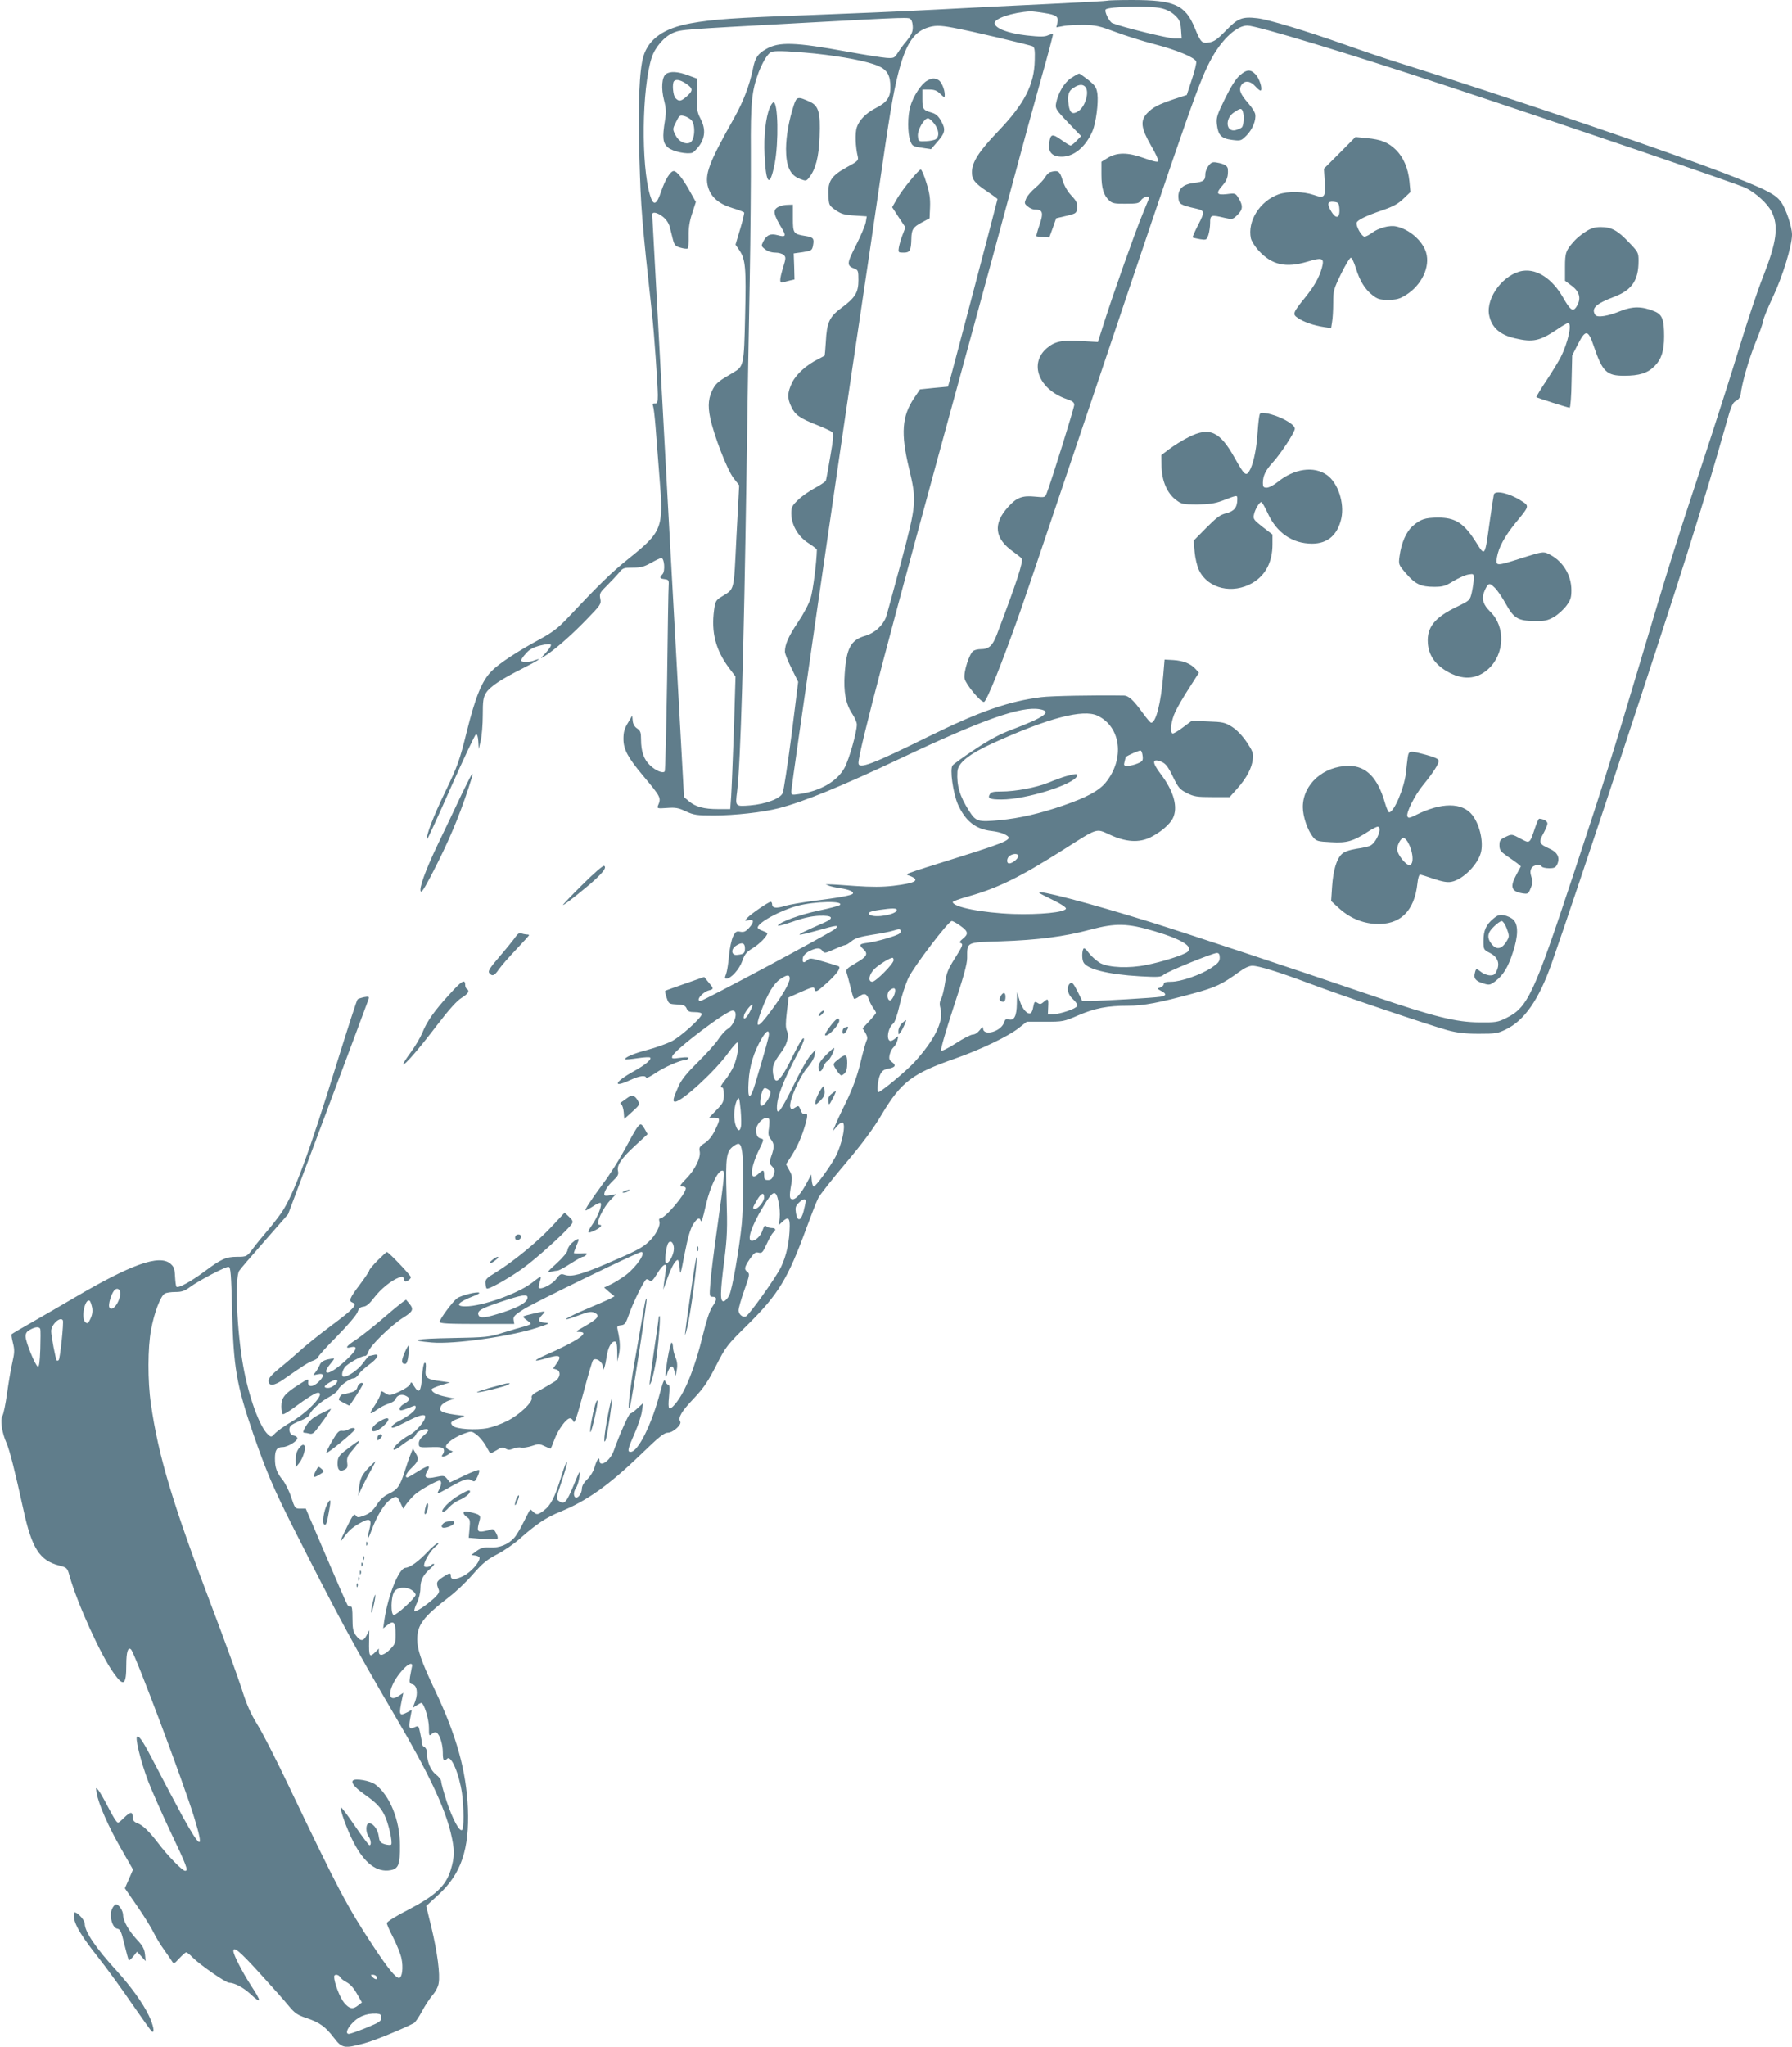 <?xml version="1.0" standalone="no"?>
<!DOCTYPE svg PUBLIC "-//W3C//DTD SVG 20010904//EN"
 "http://www.w3.org/TR/2001/REC-SVG-20010904/DTD/svg10.dtd">
<svg version="1.0" xmlns="http://www.w3.org/2000/svg"
 width="1121pt" height="1280pt" viewBox="0 0 1121 1280"
 preserveAspectRatio="xMidYMid meet">
<g transform="translate(0,1280) scale(0.1,-0.1)"
fill="#607d8b" stroke="none">
<path d="M6929 12796 c-2 -2 -161 -11 -354 -20 -192 -9 -516 -25 -720 -36
-203 -11 -564 -26 -801 -35 -458 -16 -597 -26 -734 -51 -166 -30 -262 -97
-295 -206 -26 -87 -34 -290 -25 -638 9 -314 14 -380 79 -975 13 -116 35 -434
36 -505 0 -47 -3 -55 -18 -53 -13 1 -17 -4 -12 -15 4 -10 11 -69 16 -132 5
-63 16 -203 24 -310 27 -325 20 -343 -194 -515 -106 -85 -184 -161 -386 -376
-55 -58 -91 -85 -170 -128 -139 -75 -254 -151 -299 -197 -61 -61 -101 -159
-156 -379 -45 -182 -57 -215 -134 -375 -77 -159 -125 -285 -113 -296 2 -2 69
143 148 323 80 179 150 328 156 330 8 3 13 -13 15 -44 l3 -48 12 53 c7 29 13
101 13 159 0 89 3 111 20 139 25 40 93 85 228 153 97 49 132 72 76 51 -33 -13
-84 -13 -84 0 0 5 13 25 30 43 22 26 45 38 90 50 38 9 62 11 66 5 4 -5 -11
-28 -32 -51 -36 -38 -37 -39 -9 -22 59 36 163 126 259 225 94 97 98 102 91
136 -6 32 -2 39 42 82 26 26 60 62 75 80 24 30 30 32 87 32 50 0 71 6 114 30
30 17 58 30 64 30 19 0 25 -81 8 -100 -21 -23 -19 -28 13 -32 24 -3 27 -7 25
-38 -2 -19 -6 -288 -10 -597 -5 -309 -11 -565 -15 -568 -13 -13 -56 5 -91 38
-39 36 -57 87 -57 163 0 44 -4 54 -24 68 -16 10 -26 27 -28 48 l-3 33 -27 -46
c-22 -35 -28 -59 -28 -100 0 -66 28 -118 125 -233 112 -134 112 -135 90 -187
-5 -15 1 -16 57 -12 53 4 72 1 118 -21 50 -23 67 -26 176 -26 128 0 307 20
404 45 159 41 398 139 770 315 507 240 751 326 866 304 77 -14 28 -50 -176
-127 -75 -28 -141 -63 -232 -124 -70 -46 -132 -91 -139 -100 -19 -22 3 -173
33 -243 47 -105 111 -156 211 -167 29 -3 65 -12 80 -20 61 -30 37 -42 -283
-143 -370 -116 -341 -105 -308 -118 67 -27 38 -45 -104 -62 -68 -8 -135 -8
-239 -1 -79 6 -153 11 -164 10 l-20 0 20 -8 c11 -5 43 -12 70 -16 56 -8 88
-22 80 -34 -6 -11 -91 -26 -251 -46 -67 -9 -145 -22 -174 -31 -56 -17 -80 -13
-80 11 0 8 -4 15 -9 15 -13 0 -124 -76 -146 -100 -19 -21 -19 -21 8 -15 35 9
36 -12 1 -50 -20 -21 -31 -26 -53 -22 -24 5 -30 1 -46 -31 -9 -20 -21 -75 -25
-122 -4 -47 -12 -97 -18 -112 -9 -23 -9 -28 3 -28 28 0 80 58 98 109 15 43 26
57 67 82 42 26 90 75 90 92 0 3 -14 10 -30 16 -17 5 -30 15 -30 20 0 31 143
108 249 136 112 29 292 32 265 5 -5 -5 -65 -21 -133 -35 -118 -25 -240 -70
-255 -93 -3 -6 38 5 93 24 68 24 120 35 167 37 82 3 95 -14 32 -42 -121 -53
-160 -72 -156 -76 2 -3 51 9 109 25 126 36 141 37 114 11 -23 -22 -825 -451
-843 -451 -33 0 11 55 53 66 31 8 31 11 -3 51 l-27 33 -120 -42 c-66 -23 -122
-43 -124 -45 -2 -1 2 -21 9 -42 13 -39 14 -40 64 -43 42 -2 53 -7 61 -25 8
-19 18 -23 52 -23 27 0 43 -5 43 -12 0 -23 -135 -144 -190 -171 -31 -15 -98
-39 -150 -53 -86 -22 -148 -49 -138 -59 2 -2 36 1 76 7 40 6 76 8 79 4 11 -11
-29 -45 -101 -85 -121 -66 -140 -110 -24 -56 55 26 94 32 100 16 2 -6 29 8 60
29 55 37 153 80 183 80 8 0 17 5 21 11 4 7 -11 9 -50 4 -51 -7 -56 -6 -50 10
16 41 339 285 377 285 38 0 14 -89 -31 -115 -15 -9 -41 -38 -58 -64 -16 -25
-73 -89 -126 -141 -70 -69 -104 -111 -122 -150 -36 -81 -40 -100 -23 -100 43
0 251 192 333 306 25 35 50 64 56 64 15 0 1 -96 -23 -149 -11 -25 -35 -64 -55
-88 -23 -29 -30 -43 -21 -43 11 0 15 -12 15 -48 0 -42 -5 -52 -46 -94 l-46
-48 32 0 c39 0 39 -9 4 -80 -17 -36 -40 -63 -64 -79 -31 -20 -36 -28 -31 -51
8 -40 -30 -117 -85 -172 -40 -42 -44 -48 -24 -48 12 0 22 -5 22 -12 0 -35
-130 -188 -160 -188 -7 0 -9 -8 -5 -19 8 -26 -24 -88 -67 -127 -38 -37 -83
-60 -263 -137 -154 -66 -219 -84 -261 -70 -26 9 -31 6 -55 -26 -23 -32 -95
-69 -108 -55 -2 2 0 20 6 39 12 39 11 39 -49 -7 -87 -68 -312 -148 -416 -148
-69 0 -49 26 52 65 22 8 37 17 34 20 -9 10 -113 -16 -138 -34 -29 -21 -109
-130 -110 -148 0 -10 53 -13 234 -13 l233 0 -4 24 c-4 21 4 31 63 68 65 42
715 358 735 358 33 0 -27 -91 -96 -144 -26 -19 -67 -45 -91 -57 l-45 -21 32
-28 33 -27 -29 -16 c-17 -8 -73 -33 -126 -55 -160 -67 -206 -100 -63 -46 54
20 73 23 91 15 40 -18 26 -37 -67 -90 -48 -27 -52 -31 -27 -31 72 0 -9 -56
-213 -146 -79 -35 -76 -44 6 -19 87 26 102 18 64 -35 l-20 -29 20 -6 c30 -9
26 -50 -7 -73 -16 -10 -56 -34 -90 -53 -49 -26 -62 -38 -57 -51 8 -26 -78
-108 -154 -145 -34 -18 -88 -37 -120 -44 -75 -15 -198 -7 -220 14 -20 20 -11
30 43 48 35 12 37 14 15 16 -127 15 -150 26 -131 60 6 12 28 27 48 34 l38 12
-57 12 c-54 11 -88 28 -88 46 0 5 26 16 58 26 l57 17 -57 8 c-89 11 -101 21
-95 74 3 31 1 44 -7 41 -6 -2 -13 -38 -16 -87 -6 -94 -19 -109 -49 -60 -16 28
-20 30 -25 14 -4 -11 -34 -31 -68 -47 -56 -25 -63 -26 -84 -12 -30 19 -34 19
-34 -3 0 -9 -16 -41 -35 -70 -39 -58 -36 -64 15 -27 19 14 52 31 72 37 21 6
40 19 43 29 8 24 39 33 65 19 28 -15 25 -28 -10 -48 -29 -16 -41 -42 -20 -42
6 0 27 7 47 15 43 18 43 18 43 1 0 -18 -48 -55 -108 -85 -23 -12 -42 -28 -42
-36 0 -10 25 -1 85 30 83 44 125 55 125 35 0 -27 -58 -94 -99 -115 -49 -25
-109 -81 -98 -91 3 -4 23 7 45 24 21 17 50 36 64 43 15 6 28 20 31 30 5 20 69
42 76 26 2 -5 -11 -21 -28 -34 -19 -15 -31 -33 -31 -49 0 -27 1 -27 87 -24 50
1 64 -2 69 -14 3 -9 1 -23 -6 -31 -18 -21 8 -20 39 2 l24 16 -21 8 c-12 5 -22
15 -22 23 0 20 54 59 112 80 47 17 47 17 79 -6 17 -13 43 -43 57 -68 14 -25
27 -47 28 -49 2 -2 20 7 40 19 31 20 40 21 56 11 16 -10 26 -10 49 -1 16 7 38
10 49 7 12 -3 42 2 67 10 41 14 48 14 79 -1 19 -9 36 -16 38 -16 2 0 13 26 25
59 24 63 74 131 97 131 8 0 18 -9 22 -21 6 -15 22 33 61 178 29 109 56 202 61
207 18 18 60 -11 61 -41 0 -26 1 -26 9 -7 5 12 11 43 15 70 8 56 29 94 50 94
12 0 15 -15 16 -62 l1 -63 10 45 c9 44 7 81 -7 147 -7 29 -5 32 20 35 22 2 30
12 46 58 30 87 101 230 114 230 6 0 16 -5 21 -10 8 -8 21 6 45 45 36 60 64 74
55 27 -2 -15 -7 -49 -11 -77 l-6 -50 25 68 c26 73 51 117 66 117 5 0 10 -24
12 -53 3 -47 6 -38 31 93 20 102 36 156 53 183 25 38 39 46 47 25 6 -16 9 -7
35 105 25 104 70 200 96 205 23 5 22 -2 -29 -368 -19 -135 -38 -284 -41 -332
-7 -85 -6 -88 15 -88 28 0 27 -19 -4 -64 -16 -23 -37 -88 -59 -179 -49 -202
-109 -351 -171 -426 -41 -48 -48 -40 -40 44 5 54 4 75 -4 75 -6 0 -15 10 -19
21 -7 17 -13 2 -32 -67 -52 -200 -138 -374 -185 -374 -22 0 -19 16 25 116 22
50 43 113 46 140 l7 49 -35 -32 c-19 -18 -39 -33 -45 -33 -9 0 -67 -130 -104
-234 -22 -62 -89 -107 -89 -60 0 28 -17 5 -30 -40 -7 -26 -26 -58 -46 -77 -22
-22 -34 -42 -34 -60 0 -29 -26 -63 -41 -54 -13 9 -11 38 5 61 8 11 17 42 21
69 6 46 2 41 -37 -55 -44 -107 -58 -122 -92 -97 -18 13 -18 17 11 103 34 98
49 158 34 134 -5 -8 -21 -53 -35 -100 -36 -115 -62 -165 -102 -195 -38 -29
-47 -31 -69 -9 -9 9 -17 15 -19 13 -2 -2 -20 -38 -41 -79 -20 -41 -47 -86 -59
-98 -37 -41 -92 -63 -149 -60 -42 2 -58 -2 -86 -22 l-33 -25 26 -3 c14 -2 26
-9 26 -15 0 -29 -54 -89 -101 -113 -53 -26 -79 -26 -79 1 0 21 -9 19 -54 -11
-37 -26 -39 -32 -21 -77 5 -13 -2 -26 -27 -50 -49 -45 -117 -91 -125 -83 -4 3
3 27 15 51 13 27 22 65 22 93 0 51 17 83 65 125 17 15 25 27 18 27 -6 0 -15
-5 -18 -10 -3 -5 -15 -10 -26 -10 -16 0 -19 4 -14 23 11 36 44 85 72 107 14
11 20 20 13 20 -7 0 -36 -24 -64 -54 -59 -62 -110 -99 -140 -101 -41 -3 -109
-173 -132 -329 l-7 -50 28 22 c38 30 49 17 50 -58 0 -54 -3 -62 -34 -94 -39
-40 -71 -47 -71 -16 l0 20 -20 -20 c-39 -39 -43 -32 -41 70 l1 65 -17 -33
c-20 -38 -38 -38 -67 1 -17 23 -21 43 -21 106 0 55 -3 77 -11 74 -7 -2 -16 2
-20 9 -5 7 -66 146 -135 308 l-126 295 -34 0 c-33 0 -34 1 -57 70 -12 38 -36
86 -52 107 -39 48 -50 78 -50 137 0 53 12 71 48 71 31 0 92 37 92 55 0 8 -10
15 -23 17 -24 3 -36 40 -19 61 6 7 33 21 61 32 28 11 54 27 57 37 8 28 74 86
126 113 25 14 49 33 53 44 7 22 74 71 97 71 9 0 23 11 32 25 9 14 39 42 66 61
53 38 68 71 28 60 -13 -3 -26 -6 -29 -6 -3 0 -20 -20 -38 -45 -29 -40 -92 -85
-121 -85 -15 0 -12 32 6 58 16 23 103 72 128 72 7 0 17 12 21 27 8 35 143 166
218 213 61 38 67 52 37 88 l-20 24 -29 -21 c-16 -12 -74 -60 -128 -107 -54
-46 -124 -101 -155 -122 -61 -39 -74 -58 -34 -48 49 12 39 -17 -29 -80 -69
-65 -125 -96 -125 -69 0 7 11 27 25 43 14 17 25 32 25 35 0 3 -18 0 -41 -5
-30 -8 -43 -18 -50 -37 -6 -14 -18 -34 -27 -45 -16 -18 -16 -18 15 -11 43 9
44 -11 4 -49 -34 -33 -68 -32 -63 2 3 21 -1 20 -60 -18 -88 -56 -108 -81 -108
-135 0 -24 4 -46 9 -49 5 -3 37 16 72 42 76 57 132 92 148 92 50 0 -56 -117
-166 -182 -43 -25 -89 -58 -102 -72 -23 -25 -25 -25 -44 -8 -53 48 -121 235
-156 431 -39 219 -53 544 -25 593 5 9 76 92 158 185 l148 169 248 661 c136
363 251 670 255 682 6 19 3 20 -27 15 -18 -4 -37 -10 -41 -14 -5 -4 -62 -181
-128 -393 -176 -570 -272 -830 -349 -942 -18 -26 -58 -78 -89 -114 -31 -36
-70 -84 -86 -106 -40 -54 -42 -55 -103 -55 -68 0 -99 -14 -202 -91 -86 -64
-165 -107 -176 -96 -4 3 -7 32 -9 63 -2 49 -7 62 -29 81 -69 59 -245 -3 -603
-214 -82 -48 -201 -117 -266 -154 -66 -37 -121 -70 -124 -73 -3 -2 1 -28 8
-55 11 -44 10 -61 -4 -123 -9 -40 -24 -127 -33 -193 -9 -66 -22 -129 -29 -140
-15 -24 -3 -106 26 -170 20 -46 54 -182 104 -410 54 -249 102 -324 226 -356
49 -13 50 -14 65 -68 49 -172 195 -494 275 -604 62 -88 79 -77 79 51 0 82 11
115 30 96 24 -24 333 -846 395 -1051 63 -206 44 -204 -73 7 -46 85 -120 225
-164 310 -78 151 -102 190 -119 190 -17 0 19 -150 68 -280 20 -52 80 -189 134
-304 108 -227 119 -256 97 -256 -17 0 -110 95 -170 175 -57 74 -95 111 -131
124 -19 7 -27 18 -27 34 0 39 -12 39 -53 0 -38 -37 -39 -38 -53 -18 -9 11 -33
54 -54 95 -21 41 -46 84 -55 95 -16 19 -16 18 -10 -20 11 -66 73 -209 152
-346 l75 -131 -25 -58 -26 -59 78 -113 c43 -62 90 -138 104 -168 15 -30 44
-78 65 -106 20 -29 42 -60 48 -70 11 -18 14 -16 46 19 19 20 38 37 43 37 5 0
23 -14 39 -31 45 -46 208 -159 229 -159 33 0 90 -30 133 -70 72 -67 73 -52 2
56 -52 81 -108 189 -108 212 0 32 39 0 167 -141 76 -83 158 -175 181 -204 36
-43 53 -55 107 -73 84 -28 120 -54 173 -123 51 -67 65 -70 190 -36 62 16 244
91 312 127 8 5 31 38 50 74 19 36 49 81 66 101 18 20 35 52 38 74 10 55 -8
193 -45 348 l-33 135 77 71 c142 130 194 285 184 539 -10 233 -70 452 -204
735 -88 185 -113 259 -113 323 1 91 36 138 200 265 41 31 108 95 148 141 60
69 88 92 151 125 43 22 105 65 139 95 107 95 167 135 257 172 166 67 305 166
507 361 111 108 143 133 166 133 32 0 89 51 77 70 -15 24 8 63 84 143 64 68
90 107 141 207 61 120 68 128 201 259 188 187 248 285 363 599 31 84 64 169
75 190 10 20 87 118 171 217 108 128 174 217 228 309 120 200 190 253 457 346
155 54 333 139 397 190 l51 40 115 0 c111 0 117 1 207 40 106 45 182 60 310
60 99 0 198 19 410 77 140 38 179 57 284 133 35 26 65 40 85 40 40 0 167 -39
361 -112 193 -73 748 -260 860 -291 60 -16 109 -22 195 -22 106 0 120 2 172
28 115 56 205 187 283 408 148 420 675 2014 850 2569 126 403 159 514 244 813
30 108 40 130 61 140 15 7 26 23 28 37 8 71 50 219 93 326 27 66 49 129 49
139 0 11 27 76 60 147 60 125 120 321 120 390 0 50 -38 162 -69 206 -34 45
-84 72 -283 151 -358 142 -1386 492 -2103 717 -82 25 -238 78 -345 116 -241
85 -475 156 -545 164 -94 11 -122 0 -195 -76 -51 -53 -74 -70 -103 -75 -48 -9
-55 -3 -93 90 -60 145 -127 175 -392 175 -82 0 -151 -2 -153 -4z m332 -47 c34
-7 64 -22 87 -43 30 -28 36 -40 40 -89 l4 -57 -48 0 c-40 0 -323 70 -385 95
-20 8 -53 75 -42 86 18 18 269 24 344 8z m-731 -30 c79 -12 93 -23 85 -61 l-7
-29 44 8 c23 5 81 7 128 7 74 -1 99 -7 195 -43 61 -23 171 -58 245 -77 139
-36 254 -83 263 -109 3 -7 -9 -58 -27 -111 l-32 -98 -80 -26 c-100 -34 -132
-51 -168 -88 -44 -47 -39 -92 24 -202 29 -49 49 -94 46 -99 -4 -7 -38 1 -92
21 -100 36 -168 36 -227 -1 l-37 -23 0 -79 c0 -86 14 -132 50 -164 18 -17 36
-20 103 -19 71 0 82 2 95 22 15 23 58 31 49 10 -3 -7 -21 -51 -40 -98 -45
-108 -182 -495 -237 -667 l-42 -132 -107 6 c-119 7 -162 -2 -212 -44 -114 -97
-51 -259 124 -319 36 -12 47 -21 47 -36 0 -18 -143 -478 -172 -552 -11 -28
-12 -28 -74 -22 -79 8 -115 -6 -167 -64 -97 -106 -86 -198 32 -281 25 -18 49
-37 52 -42 12 -17 -30 -146 -156 -478 -27 -69 -49 -89 -101 -89 -14 0 -34 -4
-44 -10 -25 -14 -64 -132 -56 -174 7 -35 99 -146 121 -146 16 0 115 248 225
560 40 113 244 718 455 1345 629 1872 669 1985 748 2127 66 117 155 198 220
198 57 0 636 -175 1252 -379 723 -239 1819 -613 1865 -636 66 -33 136 -98 162
-148 46 -91 33 -190 -56 -415 -30 -75 -96 -272 -146 -437 -50 -165 -156 -496
-235 -735 -159 -480 -209 -640 -380 -1215 -178 -596 -221 -735 -426 -1355
-246 -743 -283 -821 -417 -887 -52 -26 -66 -28 -167 -27 -146 1 -281 34 -665
165 -507 173 -1176 395 -1395 463 -383 119 -717 206 -694 182 3 -4 43 -24 88
-46 50 -24 81 -45 79 -53 -8 -23 -163 -38 -328 -33 -194 7 -380 43 -380 75 0
4 44 20 98 35 185 52 321 119 594 292 219 139 202 134 290 94 101 -47 184 -52
256 -16 62 31 118 79 138 117 35 69 8 169 -75 278 -57 75 -55 101 6 76 25 -11
40 -30 70 -92 34 -70 43 -80 88 -103 44 -22 63 -25 158 -25 l109 0 49 55 c58
65 90 127 96 183 4 37 -1 50 -39 107 -29 42 -61 75 -92 95 -44 27 -59 30 -150
33 l-101 4 -55 -41 c-30 -23 -59 -40 -65 -38 -19 7 -9 82 18 137 14 30 53 97
87 149 l60 94 -21 23 c-31 34 -77 52 -139 56 l-55 3 -8 -95 c-15 -178 -46
-300 -76 -300 -5 0 -29 28 -54 63 -57 79 -87 107 -118 107 -179 3 -452 -2
-516 -10 -204 -26 -385 -89 -706 -247 -352 -174 -437 -206 -437 -165 0 69 198
820 645 2452 123 448 269 986 325 1195 56 209 135 499 176 644 41 145 73 266
71 268 -3 2 -16 -2 -31 -8 -20 -10 -50 -10 -133 -1 -115 13 -195 43 -201 75
-6 30 109 69 223 76 11 0 49 -4 85 -10z m-832 -41 c7 -7 12 -29 12 -49 0 -29
-9 -48 -37 -83 -21 -24 -47 -60 -58 -78 -20 -31 -24 -33 -70 -30 -28 2 -135
19 -240 38 -334 61 -431 64 -513 17 -52 -30 -68 -53 -82 -123 -21 -103 -60
-205 -116 -305 -160 -283 -188 -358 -164 -437 18 -61 68 -104 151 -129 38 -11
71 -24 74 -28 2 -4 -9 -51 -25 -104 l-29 -97 24 -35 c39 -58 43 -110 36 -411
-7 -309 -8 -315 -74 -354 -88 -51 -106 -65 -125 -99 -30 -54 -36 -106 -19
-186 24 -111 105 -321 145 -374 l36 -46 -17 -320 c-18 -358 -9 -323 -97 -379
-31 -19 -36 -28 -43 -81 -19 -140 10 -251 94 -363 l40 -53 -10 -332 c-7 -183
-14 -369 -17 -414 l-6 -83 -75 0 c-90 0 -141 14 -183 49 l-31 26 -100 1815
c-54 998 -99 1821 -99 1828 0 20 31 14 66 -13 22 -17 37 -40 44 -65 5 -22 15
-58 20 -80 9 -33 16 -41 47 -49 20 -6 40 -8 45 -5 4 3 7 38 6 77 -1 52 5 92
22 143 l23 71 -37 66 c-43 78 -82 127 -101 127 -21 0 -54 -53 -79 -127 -29
-87 -49 -93 -70 -23 -56 189 -51 662 10 858 21 66 80 134 136 157 53 21 48 20
778 60 722 39 693 38 708 23z m267 -52 c105 -19 478 -107 495 -116 12 -6 15
-25 13 -86 -3 -154 -64 -272 -228 -444 -122 -127 -165 -195 -165 -257 0 -47
18 -69 98 -122 34 -23 62 -44 62 -46 0 -6 -275 -1049 -295 -1121 l-15 -52 -87
-8 -88 -9 -37 -55 c-76 -113 -84 -221 -32 -437 49 -206 48 -222 -49 -588 -47
-176 -90 -332 -95 -346 -21 -53 -71 -98 -128 -115 -92 -26 -119 -77 -130 -239
-8 -111 7 -188 46 -247 16 -24 30 -55 30 -69 0 -47 -48 -218 -77 -271 -46 -85
-153 -146 -285 -164 -47 -7 -48 -6 -48 19 0 26 318 2223 430 2967 33 217 84
568 115 780 70 483 89 599 121 730 45 183 95 265 180 295 48 17 80 18 169 1z
m-867 -161 c176 -19 328 -48 395 -77 58 -25 77 -59 77 -136 0 -61 -23 -93 -90
-127 -61 -31 -105 -75 -120 -121 -12 -35 -9 -123 6 -184 5 -24 -1 -29 -67 -65
-98 -54 -121 -87 -117 -174 3 -64 4 -66 45 -95 35 -24 54 -30 118 -34 l77 -5
-6 -36 c-3 -20 -31 -85 -61 -145 -59 -116 -60 -127 -8 -147 21 -8 23 -15 23
-71 0 -77 -20 -110 -107 -174 -74 -55 -91 -90 -97 -212 -3 -46 -6 -85 -8 -87
-2 -1 -19 -10 -38 -20 -75 -37 -137 -93 -164 -146 -31 -64 -33 -99 -5 -155 24
-50 53 -70 164 -114 44 -17 85 -37 92 -43 8 -9 6 -45 -13 -151 -13 -77 -25
-145 -28 -152 -3 -7 -33 -27 -68 -46 -34 -18 -82 -51 -105 -74 -38 -36 -43
-46 -43 -85 0 -71 42 -144 106 -185 30 -19 54 -38 54 -42 -2 -82 -24 -254 -39
-303 -12 -38 -45 -100 -81 -153 -57 -85 -80 -136 -80 -182 0 -12 19 -59 42
-105 l41 -83 -42 -336 c-24 -184 -49 -346 -55 -360 -16 -35 -107 -69 -205 -77
-92 -7 -92 -7 -80 87 22 185 42 876 59 1995 5 374 14 914 20 1200 5 286 8 648
7 805 -2 307 5 381 49 499 14 36 36 80 50 98 24 31 28 33 90 33 35 0 131 -7
212 -15z m1768 -4141 c147 -70 171 -271 50 -419 -43 -51 -118 -92 -266 -143
-149 -51 -271 -79 -395 -91 -139 -13 -150 -9 -193 58 -58 91 -78 157 -73 244
2 55 72 111 226 181 344 156 561 213 651 170z m282 -253 c3 -28 -1 -33 -32
-46 -19 -8 -47 -15 -62 -15 -24 0 -25 3 -19 27 4 16 7 29 8 29 17 13 85 42 92
40 6 -1 11 -17 13 -35z m-778 -625 c0 -16 -37 -46 -57 -46 -19 0 -16 37 5 49
25 15 52 13 52 -3z m-760 -337 c0 -28 -134 -52 -169 -30 -19 12 0 22 63 31 77
11 106 11 106 -1z m398 -99 c49 -35 52 -51 15 -81 -18 -14 -23 -23 -15 -26 19
-7 16 -16 -37 -100 -41 -65 -51 -90 -59 -149 -6 -39 -16 -84 -24 -99 -11 -21
-12 -36 -4 -66 20 -76 -39 -195 -165 -333 -52 -56 -208 -186 -224 -186 -11 0
-4 73 9 105 12 27 22 35 50 41 46 8 54 21 27 41 -18 12 -21 21 -16 46 4 18 15
39 24 47 10 9 21 29 25 45 7 28 7 29 -12 12 -10 -9 -24 -17 -30 -17 -30 0 -19
81 15 108 10 7 26 53 40 114 12 56 38 134 56 173 37 75 250 355 271 355 7 0
32 -14 54 -30z m1215 -34 c173 -51 247 -99 204 -130 -26 -20 -159 -62 -256
-81 -108 -22 -231 -17 -287 11 -21 12 -53 39 -71 62 -23 31 -33 37 -37 26 -8
-20 -8 -58 0 -79 18 -45 151 -79 357 -91 110 -6 130 -5 145 9 21 20 309 137
334 137 13 0 18 -8 18 -29 0 -24 -9 -35 -54 -65 -66 -43 -189 -86 -250 -86
-33 0 -46 -4 -46 -14 0 -8 -10 -18 -22 -22 -21 -6 -21 -7 5 -21 36 -18 34 -31
-5 -37 -45 -7 -370 -26 -435 -26 l-53 0 -30 61 c-26 50 -34 59 -46 49 -25 -22
-17 -68 18 -99 19 -17 29 -34 26 -43 -7 -17 -102 -49 -151 -52 l-32 -1 2 48
c3 51 -1 56 -29 30 -16 -14 -23 -15 -38 -5 -17 10 -20 8 -26 -23 -3 -20 -10
-38 -16 -41 -20 -12 -53 25 -69 77 l-17 54 -1 -72 c-1 -78 -17 -109 -52 -98
-15 5 -22 0 -29 -22 -20 -55 -129 -85 -130 -35 -1 13 -5 11 -21 -10 -12 -16
-30 -28 -43 -28 -13 0 -61 -25 -107 -55 -46 -30 -88 -50 -92 -46 -5 5 30 125
77 269 63 189 86 273 86 310 0 102 -9 98 207 105 237 8 404 30 563 73 159 42
231 41 403 -10z m-1589 5 c3 -5 0 -13 -7 -19 -18 -15 -139 -50 -197 -58 -55
-7 -59 -12 -30 -39 33 -30 24 -48 -46 -88 -57 -33 -64 -41 -58 -60 4 -12 15
-52 24 -89 8 -37 19 -70 22 -74 4 -3 19 3 34 15 30 23 48 17 60 -22 4 -12 15
-34 25 -49 11 -14 19 -29 19 -32 0 -4 -19 -27 -42 -52 l-42 -45 18 -29 c12
-21 14 -35 7 -47 -5 -10 -23 -73 -39 -141 -21 -86 -48 -158 -87 -240 -32 -64
-64 -133 -71 -152 l-15 -35 24 28 c12 15 28 27 35 27 28 0 0 -139 -44 -219
-33 -61 -121 -181 -133 -181 -6 0 -11 17 -13 38 l-3 37 -24 -45 c-36 -69 -70
-110 -92 -110 -21 0 -23 15 -9 95 7 42 5 56 -13 87 l-20 37 25 38 c38 58 64
111 87 182 25 78 27 103 6 94 -11 -4 -19 4 -27 25 -11 29 -13 29 -35 15 -21
-14 -23 -14 -29 1 -13 34 58 196 111 255 19 21 38 54 41 72 l5 34 -31 -35
c-18 -19 -68 -108 -111 -198 -75 -151 -99 -183 -99 -129 0 67 39 167 129 337
23 41 41 82 40 90 0 25 -27 -17 -75 -115 -48 -100 -85 -152 -101 -142 -17 10
-25 72 -13 101 5 15 26 48 45 73 39 51 53 103 37 138 -8 17 -8 50 0 115 l11
92 56 25 c102 45 102 45 108 23 5 -17 14 -12 74 41 61 55 89 93 77 105 -2 2
-44 15 -92 29 -84 24 -90 25 -107 9 -23 -21 -33 -13 -26 19 4 13 21 30 42 40
45 21 65 21 80 0 12 -16 17 -15 73 10 33 15 64 27 70 27 6 0 23 11 39 24 21
18 53 28 128 40 55 8 114 20 130 25 40 12 43 12 49 2z m-974 -111 c0 -32 -7
-38 -50 -42 -34 -4 -40 34 -8 56 37 26 58 21 58 -14z m930 -75 c0 -22 -112
-135 -133 -135 -30 0 -21 48 15 82 29 27 93 67 111 68 4 0 7 -7 7 -15z m-650
-114 c0 -28 -45 -107 -117 -203 -88 -119 -105 -117 -58 8 38 101 76 164 115
190 42 29 60 30 60 5z m660 -76 c0 -24 -23 -66 -34 -62 -19 6 -19 50 0 64 23
17 34 16 34 -2z m-910 -134 c-22 -44 -46 -57 -35 -18 8 23 46 70 52 63 3 -2
-5 -22 -17 -45z m120 -139 c0 -17 -19 -85 -86 -310 -32 -107 -49 -101 -41 17
5 92 33 184 81 265 28 48 46 59 46 28z m10 -362 c0 -33 -44 -95 -60 -85 -10 6
-2 71 12 98 7 14 13 15 28 7 11 -6 20 -15 20 -20z m-185 -217 c-8 -35 -23 -27
-36 19 -12 47 -6 116 13 151 11 19 13 12 21 -63 4 -47 5 -95 2 -107z m177 45
c2 -6 1 -31 -2 -55 -6 -35 -3 -49 12 -68 22 -28 23 -49 3 -105 -14 -41 -14
-45 5 -65 17 -18 19 -26 9 -53 -8 -24 -17 -32 -35 -32 -20 0 -24 5 -24 30 0
36 -6 37 -37 8 -56 -52 -52 35 8 157 26 54 28 60 12 64 -24 4 -33 20 -33 54 0
46 70 101 82 65z m-170 -199 c10 -66 9 -341 -2 -454 -15 -152 -59 -406 -78
-445 -9 -19 -25 -36 -34 -38 -24 -5 -24 49 3 259 18 143 20 194 14 396 -7 251
-2 283 46 317 33 23 43 16 51 -35z m138 -288 c0 -24 -37 -71 -56 -71 -19 0
-18 4 12 56 26 44 44 50 44 15z m90 -28 c7 -31 10 -76 7 -101 l-5 -43 22 20
c35 33 46 26 46 -26 -1 -96 -20 -187 -55 -258 -31 -64 -193 -291 -218 -307
-18 -11 -47 11 -47 37 0 13 16 70 36 126 33 93 35 103 20 114 -23 17 -20 30
15 82 26 37 35 44 54 39 21 -5 27 1 51 54 15 33 33 65 40 71 21 17 17 29 -9
29 -13 0 -28 5 -34 11 -8 8 -14 1 -23 -25 -11 -36 -43 -66 -67 -66 -33 0 -3
91 70 212 63 106 81 112 97 31z m170 5 c0 -7 -6 -35 -13 -63 -16 -62 -39 -67
-48 -11 -5 33 -3 43 17 63 25 25 44 30 44 11z m-826 -313 c-7 -37 -31 -75 -46
-75 -14 0 -2 108 14 128 18 22 40 -14 32 -53z m-2762 -370 c8 -354 27 -465
132 -772 79 -229 127 -343 251 -588 279 -553 379 -737 643 -1188 199 -338 304
-560 342 -721 25 -103 25 -148 -1 -232 -31 -99 -95 -159 -266 -248 -77 -39
-133 -75 -133 -83 0 -8 18 -49 40 -91 21 -42 45 -100 51 -128 13 -58 5 -124
-15 -124 -21 0 -71 62 -162 200 -164 249 -221 358 -530 1005 -76 160 -163 331
-195 381 -42 69 -67 125 -98 225 -24 74 -104 294 -178 489 -252 662 -342 961
-389 1290 -21 143 -20 353 1 464 19 105 60 213 86 226 10 6 40 10 66 10 39 0
58 6 90 30 59 43 225 130 243 127 13 -2 16 -43 22 -272z m-700 100 c-7 -59
-55 -114 -69 -79 -6 17 12 79 30 102 19 24 42 9 39 -23z m2548 -19 c0 -29 -49
-59 -150 -92 -117 -38 -148 -41 -157 -18 -10 26 16 41 142 83 128 43 165 49
165 27z m-2724 -62 c5 -25 1 -47 -10 -71 -14 -30 -19 -33 -32 -22 -29 24 -3
152 27 134 4 -3 11 -22 15 -41z m-183 -81 c7 -11 -17 -241 -26 -249 -4 -4 -9
-5 -12 -2 -7 7 -35 153 -35 183 0 41 57 94 73 68z m-141 -55 c2 -7 2 -64 0
-126 -3 -79 -7 -112 -15 -109 -16 5 -77 155 -77 189 0 20 8 32 28 42 33 19 59
20 64 4z m1858 -325 c0 -16 -35 -43 -57 -43 -31 0 -29 12 5 32 28 18 52 23 52
11z m468 -1309 c12 -8 22 -21 22 -28 0 -18 -117 -126 -136 -126 -21 0 -19 113
2 145 19 30 76 34 112 9z m-2 -482 c-2 -10 -7 -36 -11 -58 -5 -36 -4 -42 14
-47 29 -7 37 -53 19 -105 l-16 -43 24 16 c13 8 26 15 29 15 17 0 48 -100 48
-153 0 -54 1 -56 18 -41 10 9 23 13 29 9 21 -13 40 -73 40 -125 0 -50 6 -60
27 -39 25 25 75 -94 93 -216 12 -90 13 -222 0 -230 -17 -10 -58 67 -95 176
-19 59 -35 116 -35 127 0 11 -15 31 -34 45 -33 26 -56 82 -56 140 0 14 -7 27
-15 31 -8 3 -15 12 -15 20 0 8 -5 37 -11 65 -10 48 -11 50 -35 39 -34 -16 -39
-6 -28 55 l10 54 -25 -14 c-55 -28 -58 -22 -35 86 l7 34 -24 -16 c-88 -62 -73
59 21 161 38 42 66 49 56 14z m-448 -1937 c4 -9 23 -23 42 -33 21 -11 44 -37
63 -71 l31 -54 -23 -18 c-34 -28 -56 -23 -89 17 -26 31 -62 126 -62 162 0 17
27 15 38 -3z m227 4 c12 -19 -5 -23 -22 -6 -16 16 -16 17 -1 17 9 0 20 -5 23
-11z m30 -258 c0 -22 -12 -29 -94 -63 -52 -21 -101 -38 -108 -38 -21 0 -15 26
13 59 40 48 95 71 159 68 25 -2 30 -6 30 -26z"/>
<path d="M7755 12328 c-24 -20 -55 -70 -92 -145 -49 -99 -55 -119 -51 -158 8
-71 27 -91 94 -100 55 -7 58 -6 91 27 38 38 62 97 55 134 -2 13 -22 44 -43 68
-51 58 -62 87 -43 115 21 30 56 26 88 -10 15 -17 30 -28 33 -25 12 11 -9 75
-32 100 -32 34 -56 33 -100 -6z m19 -224 c11 -27 6 -91 -6 -101 -7 -6 -25 -13
-39 -17 -60 -14 -68 72 -10 111 40 27 47 28 55 7z"/>
<path d="M6702 12313 c-45 -29 -84 -96 -96 -161 -5 -31 0 -39 75 -118 l82 -85
-29 -30 c-15 -16 -32 -29 -37 -29 -5 0 -32 16 -59 36 -57 40 -67 37 -75 -24
-7 -54 20 -82 79 -82 77 0 151 63 193 162 21 52 37 174 30 230 -6 42 -13 52
-57 88 -28 22 -54 40 -57 40 -4 0 -26 -12 -49 -27z m86 -55 c29 -29 2 -124
-42 -153 -36 -24 -54 -13 -61 39 -9 61 -1 88 32 108 33 21 55 22 71 6z"/>
<path d="M8381 11844 l-99 -99 5 -77 c7 -102 0 -111 -69 -87 -65 22 -161 24
-219 4 -118 -42 -197 -168 -174 -276 4 -17 26 -52 48 -76 83 -90 169 -110 304
-70 97 29 109 24 92 -39 -17 -60 -47 -113 -104 -184 -78 -96 -81 -105 -47
-128 33 -24 101 -48 163 -57 l46 -7 6 39 c4 21 7 74 7 119 0 77 3 86 50 183
28 57 55 101 61 99 7 -2 20 -31 30 -63 25 -81 56 -132 102 -169 34 -27 46 -31
101 -31 52 0 71 5 111 30 98 61 153 176 126 266 -22 73 -105 146 -188 163 -40
9 -109 -9 -150 -40 -17 -13 -39 -24 -47 -24 -18 0 -56 68 -49 88 6 17 60 43
163 78 64 22 96 39 129 71 l44 42 -6 65 c-8 83 -38 153 -85 199 -48 47 -94 65
-182 73 l-71 7 -98 -99z m-3 -342 c7 -67 -19 -77 -51 -23 -27 46 -23 63 16 59
28 -3 32 -7 35 -36z"/>
<path d="M7560 11763 c-11 -14 -20 -37 -20 -52 0 -40 -10 -48 -72 -55 -70 -9
-101 -39 -96 -95 3 -37 13 -44 108 -65 57 -13 58 -19 16 -101 -21 -41 -37 -77
-35 -80 3 -2 23 -7 46 -11 39 -6 41 -5 52 26 6 18 11 53 11 76 0 50 5 52 89
32 50 -11 52 -11 81 17 35 34 37 58 9 104 -20 33 -21 34 -75 27 -65 -7 -70 5
-25 56 27 31 35 56 32 100 -1 20 -22 33 -68 41 -27 5 -36 2 -53 -20z"/>
<path d="M6569 11723 c-8 -2 -23 -17 -32 -33 -10 -16 -37 -45 -61 -65 -24 -20
-50 -50 -57 -67 -12 -28 -11 -32 10 -49 13 -11 31 -19 41 -19 55 0 60 -18 30
-105 -11 -32 -18 -60 -17 -62 2 -2 21 -4 43 -6 l38 -2 22 60 21 60 64 15 c62
15 64 17 67 51 2 29 -4 42 -35 75 -24 25 -45 61 -56 97 -18 58 -27 64 -78 50z"/>
<path d="M9919 11351 c-24 -15 -56 -41 -70 -57 -54 -60 -59 -74 -59 -164 l0
-86 40 -30 c55 -40 64 -87 27 -139 -19 -25 -36 -12 -79 64 -67 117 -162 180
-252 167 -118 -18 -231 -165 -211 -275 15 -78 66 -125 163 -147 111 -26 154
-17 261 55 33 23 65 41 70 41 27 0 0 -123 -46 -214 -14 -27 -54 -93 -90 -147
-37 -55 -64 -101 -62 -103 6 -5 197 -66 208 -66 5 0 11 74 12 164 l4 163 35
69 c49 96 65 94 101 -14 53 -156 79 -182 188 -182 96 0 147 16 191 60 43 43
60 95 60 186 0 108 -12 138 -63 158 -76 31 -134 31 -207 2 -83 -34 -149 -44
-161 -25 -26 41 3 69 122 114 108 42 149 102 149 223 0 52 -2 56 -61 117 -71
75 -109 95 -176 95 -37 0 -60 -7 -94 -29z"/>
<path d="M7876 10188 c-3 -18 -8 -70 -11 -116 -7 -94 -28 -185 -51 -220 -20
-31 -31 -22 -89 82 -94 169 -158 198 -288 133 -40 -20 -94 -54 -122 -75 l-50
-38 1 -71 c2 -90 35 -168 90 -209 35 -27 43 -29 133 -29 74 1 110 6 156 23 99
38 95 37 95 9 0 -50 -19 -74 -69 -87 -38 -9 -60 -26 -125 -91 l-79 -80 6 -70
c4 -41 15 -89 28 -116 56 -115 210 -151 335 -78 81 48 124 131 124 240 l0 62
-61 47 c-55 43 -61 50 -55 77 6 32 34 79 46 79 5 0 23 -32 41 -71 56 -122 154
-189 277 -189 98 0 160 55 183 159 20 95 -21 221 -90 270 -81 58 -205 41 -309
-44 -24 -19 -54 -35 -68 -35 -20 0 -24 5 -24 29 0 45 17 80 61 128 50 54 139
190 139 212 0 29 -100 83 -178 96 -40 6 -41 6 -46 -27z"/>
<path d="M9345 9708 c-2 -7 -13 -80 -25 -163 -32 -230 -29 -227 -86 -137 -76
121 -130 155 -239 155 -81 -1 -109 -10 -158 -53 -40 -35 -71 -105 -82 -188 -7
-52 -7 -53 41 -109 57 -66 92 -83 176 -83 54 0 70 5 120 36 32 19 74 38 93 41
34 6 35 5 34 -28 0 -19 -6 -56 -12 -84 -12 -50 -12 -50 -94 -90 -139 -67 -188
-129 -181 -227 5 -74 43 -131 117 -175 98 -58 187 -54 261 13 103 93 109 265
12 359 -42 41 -54 76 -40 117 6 18 17 40 24 48 12 12 18 10 44 -15 17 -16 48
-62 70 -102 50 -90 76 -106 180 -107 64 -1 82 3 122 26 25 15 60 47 77 70 26
35 31 51 31 97 0 98 -56 186 -145 228 -30 14 -39 13 -162 -26 -167 -53 -167
-53 -159 2 10 62 48 132 116 216 90 109 89 106 33 141 -72 46 -159 65 -168 38z"/>
<path d="M8806 8063 c-3 -21 -8 -64 -11 -96 -11 -97 -75 -247 -105 -247 -5 0
-17 26 -26 58 -45 157 -117 232 -226 232 -159 0 -288 -115 -288 -257 0 -59 29
-144 63 -187 21 -26 29 -29 113 -33 99 -6 138 5 235 68 25 16 51 29 57 29 32
0 -6 -98 -45 -118 -10 -6 -49 -15 -87 -20 -46 -8 -76 -18 -92 -33 -33 -31 -54
-101 -61 -204 l-6 -90 47 -43 c66 -61 145 -95 229 -100 154 -9 246 79 264 255
3 29 10 53 16 53 6 0 44 -12 85 -26 54 -18 85 -24 111 -19 75 14 172 114 187
192 13 70 -12 169 -56 226 -63 80 -193 80 -353 0 -40 -20 -48 -21 -53 -8 -9
22 46 132 98 195 63 77 98 132 98 151 0 12 -21 22 -78 38 -106 28 -109 28
-116 -16z m-2 -525 c37 -60 44 -148 12 -148 -23 0 -76 68 -76 98 0 29 24 72
40 72 5 0 16 -10 24 -22z"/>
<path d="M9601 7618 c-32 -95 -31 -94 -87 -64 -58 31 -56 31 -100 10 -29 -14
-34 -21 -34 -50 0 -30 7 -39 46 -67 26 -17 56 -39 68 -48 l20 -17 -27 -50
c-43 -79 -34 -107 37 -119 34 -5 37 -4 51 32 13 29 14 44 5 70 -8 25 -8 40 0
55 11 21 54 28 65 10 3 -5 24 -10 46 -10 32 0 41 5 50 24 19 41 3 75 -45 97
-68 30 -73 40 -42 95 14 26 26 54 26 64 0 15 -25 29 -52 30 -3 0 -16 -28 -27
-62z"/>
<path d="M9342 7055 c-46 -38 -62 -75 -62 -139 0 -54 1 -56 39 -75 49 -25 65
-64 45 -109 -10 -26 -19 -32 -42 -32 -16 0 -41 9 -55 20 -32 25 -34 25 -41 -6
-9 -33 6 -51 55 -65 35 -11 41 -10 74 15 49 38 79 87 109 180 34 103 35 174 2
205 -13 12 -39 24 -58 27 -27 5 -40 1 -66 -21z m82 -58 c20 -54 20 -54 -6 -94
-28 -40 -59 -43 -87 -7 -31 39 -27 71 15 110 19 19 41 34 48 34 7 0 21 -19 30
-43z"/>
<path d="M4166 12337 c-26 -19 -31 -90 -12 -164 13 -50 14 -75 6 -125 -18
-110 -14 -143 19 -171 30 -25 121 -44 153 -32 9 4 29 25 45 47 35 52 37 106 4
168 -20 39 -23 57 -22 147 l2 101 -56 21 c-64 24 -113 27 -139 8z m124 -59
c46 -31 47 -43 9 -78 -38 -34 -51 -37 -73 -14 -16 15 -23 94 -9 107 12 13 40
7 73 -15z m34 -228 c29 -29 23 -131 -9 -143 -30 -12 -70 9 -89 47 -19 38 -19
39 3 83 20 41 24 44 49 38 15 -3 35 -15 46 -25z"/>
<path d="M5799 12295 c-35 -19 -86 -96 -104 -159 -18 -60 -18 -168 -1 -216 12
-33 16 -36 71 -44 l59 -9 38 44 c51 58 55 79 26 131 -17 31 -32 45 -58 53 -56
16 -60 22 -60 86 l0 59 42 0 c32 0 49 -6 70 -27 26 -25 28 -25 28 -6 0 34 -21
83 -40 93 -25 13 -40 12 -71 -5z m45 -268 c29 -38 34 -78 11 -97 -8 -6 -36
-12 -62 -13 -48 -2 -48 -2 -51 31 -4 38 38 112 63 112 8 0 25 -15 39 -33z"/>
<path d="M5694 11671 c-32 -38 -70 -91 -85 -118 l-28 -49 41 -63 42 -63 -18
-47 c-10 -25 -20 -61 -23 -78 -5 -32 -4 -33 30 -33 39 0 46 13 48 85 1 59 10
74 64 103 l50 27 3 70 c2 53 -3 89 -23 152 -14 46 -30 83 -35 83 -6 0 -35 -31
-66 -69z"/>
<path d="M4966 12143 c-31 -96 -48 -190 -49 -274 0 -108 25 -165 87 -188 37
-14 40 -14 57 8 41 50 62 131 66 256 6 150 -6 192 -58 217 -78 36 -85 35 -103
-19z"/>
<path d="M4815 12126 c-25 -59 -38 -176 -32 -296 8 -186 33 -207 63 -54 26
136 21 384 -7 384 -6 0 -16 -15 -24 -34z"/>
<path d="M4873 11508 c-42 -20 -38 -44 23 -145 23 -40 16 -47 -31 -34 -46 12
-69 2 -90 -39 -14 -27 -14 -30 11 -49 16 -13 41 -21 65 -21 20 0 44 -7 52 -15
14 -13 13 -22 -4 -77 -24 -80 -24 -101 -1 -94 9 3 29 8 45 12 l27 6 -2 82 -3
81 57 8 c55 9 58 11 64 42 8 44 2 51 -47 59 -76 12 -79 16 -79 111 l0 85 -32
-1 c-18 0 -43 -5 -55 -11z"/>
<path d="M6670 7946 c-25 -7 -74 -25 -110 -40 -76 -31 -207 -56 -296 -56 -52
0 -65 -3 -73 -19 -14 -24 2 -31 74 -31 154 0 455 94 473 148 5 15 -9 14 -68
-2z"/>
<path d="M5642 6400 c-12 -12 -22 -33 -22 -48 0 -26 0 -26 15 -5 15 21 37 73
32 73 -2 0 -13 -9 -25 -20z"/>
<path d="M6259 6569 c-8 -17 -8 -23 2 -30 19 -11 29 -2 29 27 0 30 -15 31 -31
3z"/>
<path d="M5130 6465 c-20 -24 -6 -28 15 -5 10 11 13 20 8 20 -6 0 -16 -7 -23
-15z"/>
<path d="M5195 6384 c-39 -52 -44 -70 -16 -55 26 14 71 69 71 87 0 26 -19 15
-55 -32z"/>
<path d="M5283 6373 c-7 -2 -13 -14 -13 -24 0 -23 15 -17 30 12 11 19 6 22
-17 12z"/>
<path d="M5167 6202 c-33 -33 -47 -56 -47 -75 0 -36 18 -35 31 2 6 16 17 32
25 35 14 5 49 74 41 82 -2 2 -24 -18 -50 -44z"/>
<path d="M5243 6174 c-29 -22 -32 -28 -22 -47 7 -12 18 -30 27 -40 14 -16 16
-16 34 -1 13 12 18 31 18 66 0 56 -10 60 -57 22z"/>
<path d="M5144 5999 c-20 -25 -44 -77 -44 -96 0 -14 6 -12 31 13 24 24 30 38
27 64 -2 27 -5 31 -14 19z"/>
<path d="M5202 5959 c-17 -13 -22 -26 -20 -46 3 -27 4 -27 26 15 13 24 22 45
20 47 -2 2 -13 -5 -26 -16z"/>
<path d="M2208 1665 c-13 -13 10 -42 64 -81 81 -57 108 -85 133 -135 25 -49
53 -174 42 -185 -4 -4 -21 -3 -39 2 -29 9 -34 15 -39 53 -6 43 -40 85 -64 77
-17 -5 -17 -54 -1 -78 17 -24 21 -58 7 -58 -4 0 -45 54 -91 121 -45 66 -84
118 -87 115 -9 -9 38 -139 79 -218 68 -131 146 -190 232 -174 49 9 59 36 58
156 0 156 -64 313 -154 380 -32 24 -125 40 -140 25z"/>
<path d="M2888 7833 c-33 -71 -100 -211 -149 -313 -78 -163 -121 -282 -106
-296 7 -7 37 45 106 183 89 178 155 342 216 541 3 6 2 12 -1 12 -3 0 -32 -57
-66 -127z"/>
<path d="M3642 7266 c-70 -69 -124 -126 -120 -126 10 0 156 116 206 164 52 49
66 72 51 81 -6 4 -67 -49 -137 -119z"/>
<path d="M3225 6941 c-11 -16 -55 -71 -98 -121 -64 -74 -76 -94 -66 -106 18
-22 32 -17 59 23 14 20 62 76 108 124 45 48 82 88 82 91 0 2 -8 4 -17 4 -10 1
-25 4 -33 7 -10 5 -22 -3 -35 -22z"/>
<path d="M2814 6584 c-96 -104 -144 -172 -172 -243 -12 -29 -45 -85 -73 -123
-28 -38 -49 -71 -47 -74 9 -8 97 94 213 246 74 97 124 152 152 169 42 26 53
44 33 56 -5 3 -10 15 -10 25 0 39 -21 27 -96 -56z"/>
<path d="M3925 5934 c-11 -8 -27 -19 -35 -25 -11 -6 -12 -11 -3 -16 6 -5 13
-27 15 -50 l3 -41 50 45 c48 44 49 46 34 71 -18 32 -37 37 -64 16z"/>
<path d="M3982 5743 c-11 -16 -45 -77 -77 -137 -32 -60 -92 -155 -134 -210
-78 -106 -117 -166 -107 -166 4 0 24 12 46 26 22 15 43 24 47 21 11 -12 -16
-84 -52 -136 -37 -55 -34 -60 20 -34 33 16 46 33 25 33 -29 0 21 109 76 163
l28 29 -37 -7 c-26 -5 -37 -4 -37 5 0 21 22 55 57 88 28 26 34 38 29 58 -9 36
21 80 110 162 l75 69 -18 32 c-22 38 -27 38 -51 4z"/>
<path d="M3905 5350 c-13 -6 -15 -9 -5 -9 8 0 22 4 30 9 18 12 2 12 -25 0z"/>
<path d="M3452 5130 c-88 -95 -240 -219 -347 -285 -61 -37 -70 -46 -68 -70 1
-15 4 -30 7 -33 10 -9 130 58 225 125 91 65 293 249 310 282 6 12 1 23 -19 41
l-28 26 -80 -86z"/>
<path d="M3225 5070 c-3 -5 -4 -14 0 -20 8 -13 35 -1 35 16 0 16 -26 19 -35 4z"/>
<path d="M3576 5025 c-14 -13 -26 -33 -26 -44 0 -11 -28 -45 -67 -81 -58 -52
-64 -60 -39 -54 16 4 36 7 45 8 9 1 45 21 81 44 36 23 70 42 76 42 6 0 16 6
22 13 8 9 1 11 -34 8 -24 -1 -44 0 -44 3 0 4 7 23 15 43 8 19 15 37 15 39 0
11 -20 1 -44 -21z"/>
<path d="M4362 4990 c0 -14 2 -19 5 -12 2 6 2 18 0 25 -3 6 -5 1 -5 -13z"/>
<path d="M2362 4917 c-29 -29 -52 -57 -52 -62 0 -6 -27 -46 -60 -90 -63 -83
-70 -102 -45 -111 32 -13 10 -38 -127 -140 -79 -59 -169 -131 -201 -161 -32
-29 -90 -79 -128 -109 -50 -41 -69 -63 -69 -80 0 -35 38 -31 96 11 110 77 155
107 184 116 16 6 30 16 30 22 0 5 53 65 119 131 67 68 123 134 128 151 7 22
17 31 36 33 19 2 39 19 67 56 41 54 107 108 155 126 23 9 28 7 32 -10 4 -16 9
-18 24 -9 10 5 19 15 19 22 0 11 -139 157 -150 157 -3 0 -29 -24 -58 -53z"/>
<path d="M4322 4725 c-43 -300 -45 -313 -23 -228 20 78 65 410 59 440 -2 10
-18 -85 -36 -212z"/>
<path d="M3079 4920 c-13 -10 -19 -19 -13 -20 7 0 22 9 35 20 13 10 19 19 13
20 -7 0 -22 -9 -35 -20z"/>
<path d="M4036 4659 c-3 -13 -12 -64 -21 -114 -8 -49 -28 -166 -45 -260 -32
-186 -47 -327 -30 -285 11 29 111 673 105 678 -2 3 -6 -6 -9 -19z"/>
<path d="M3337 4585 c-32 -7 -60 -15 -63 -18 -3 -3 6 -13 20 -22 14 -10 26
-20 26 -24 0 -3 -19 -11 -42 -17 -24 -6 -83 -24 -133 -39 -85 -27 -102 -29
-320 -33 -229 -4 -278 -15 -123 -28 139 -12 492 38 660 93 78 26 81 28 46 31
-43 4 -47 16 -16 49 24 26 25 26 -55 8z"/>
<path d="M4120 4557 c0 -7 -13 -102 -30 -212 -16 -109 -28 -200 -26 -203 8 -8
35 102 45 183 15 121 23 245 17 245 -3 0 -6 -6 -6 -13z"/>
<path d="M4176 4303 c-9 -58 -15 -107 -12 -110 3 -3 8 6 11 20 4 15 13 31 20
37 11 9 16 5 23 -22 l9 -33 7 40 c5 28 2 52 -9 77 -8 21 -15 48 -15 62 0 14
-4 27 -8 30 -4 2 -16 -43 -26 -101z"/>
<path d="M2531 4340 c-22 -51 -21 -70 4 -70 9 0 16 19 20 55 4 31 5 58 3 61
-3 2 -15 -18 -27 -46z"/>
<path d="M2236 4125 c-4 -17 -17 -27 -44 -34 -20 -6 -42 -11 -48 -11 -10 0
-24 -21 -24 -35 0 -3 60 -35 65 -35 5 0 85 126 85 133 0 19 -29 4 -34 -18z"/>
<path d="M3155 4145 c-5 -1 -47 -13 -93 -25 -45 -13 -81 -25 -78 -27 5 -6 174
35 194 47 14 8 14 9 2 9 -8 0 -19 -2 -25 -4z"/>
<path d="M3802 3946 c-22 -114 -29 -191 -13 -151 10 24 44 255 39 261 -2 2
-14 -47 -26 -110z"/>
<path d="M3723 4014 c-18 -62 -36 -164 -30 -170 7 -7 50 181 45 197 -2 6 -9
-6 -15 -27z"/>
<path d="M2002 3957 c-47 -24 -69 -44 -88 -75 -17 -28 -21 -42 -12 -42 7 0 23
-3 35 -6 17 -5 29 4 60 48 47 62 77 108 72 108 -2 -1 -32 -16 -67 -33z"/>
<path d="M2373 3910 c-17 -10 -37 -28 -43 -39 -18 -34 29 -27 68 10 52 48 37
67 -25 29z"/>
<path d="M2177 3859 c-9 -6 -27 -9 -39 -7 -18 2 -29 -10 -61 -65 -22 -37 -37
-70 -35 -73 7 -6 178 135 178 147 0 12 -20 11 -43 -2z"/>
<path d="M2367 3823 c-4 -3 -7 -13 -7 -21 0 -12 3 -12 15 -2 8 7 15 16 15 21
0 11 -14 12 -23 2z"/>
<path d="M2178 3742 c-54 -40 -63 -52 -66 -82 -3 -49 10 -67 40 -53 20 9 24
17 20 46 -3 27 2 42 25 68 71 85 69 88 -19 21z"/>
<path d="M1871 3744 c-15 -19 -21 -41 -21 -73 l1 -46 19 23 c27 33 46 100 33
113 -7 7 -17 2 -32 -17z"/>
<path d="M2568 3703 c-9 -21 -25 -69 -37 -107 -29 -90 -45 -113 -99 -138 -30
-14 -54 -36 -75 -69 -24 -36 -43 -53 -76 -66 -40 -15 -45 -15 -55 -1 -10 14
-19 4 -54 -68 -48 -97 -52 -112 -17 -63 30 41 57 63 109 90 51 27 63 16 47
-45 -18 -74 -12 -75 15 -2 32 86 77 160 114 186 38 27 44 26 64 -17 l18 -38
21 30 c12 17 35 42 51 57 31 28 136 88 155 88 15 0 14 -26 -4 -59 -14 -28 -14
-28 63 15 91 52 118 61 144 45 16 -10 20 -7 35 24 9 19 14 38 10 41 -4 4 -46
-12 -94 -35 l-88 -42 -18 22 c-17 21 -22 22 -70 12 -64 -14 -78 -4 -54 37 24
40 7 39 -63 -5 -30 -19 -58 -35 -62 -35 -18 0 -6 28 23 56 47 45 52 59 30 94
l-18 31 -15 -38z"/>
<path d="M2308 3623 c-45 -48 -54 -66 -62 -128 l-6 -50 25 54 c14 29 39 78 56
107 17 30 29 54 27 54 -2 0 -20 -17 -40 -37z"/>
<path d="M1975 3600 c-21 -40 -15 -46 24 -22 30 18 31 19 12 36 -19 17 -20 17
-36 -14z"/>
<path d="M2875 3451 c-61 -35 -121 -96 -106 -106 6 -3 23 8 38 26 15 17 43 38
63 46 38 16 70 41 70 55 0 13 -12 9 -65 -21z"/>
<path d="M3230 3426 c-15 -41 -10 -56 6 -17 8 18 13 36 10 39 -3 2 -10 -7 -16
-22z"/>
<path d="M2046 3391 c-21 -40 -32 -116 -18 -125 12 -7 17 6 31 88 13 69 9 80
-13 37z"/>
<path d="M2666 3389 c-11 -36 -13 -59 -6 -59 10 0 24 59 16 67 -3 3 -7 0 -10
-8z"/>
<path d="M2900 3338 c0 -7 10 -19 21 -26 19 -12 21 -20 16 -72 l-5 -57 84 -7
c46 -4 89 -4 94 -1 6 4 4 18 -6 36 -11 22 -20 29 -32 24 -9 -4 -32 -9 -49 -12
-37 -6 -41 5 -24 65 11 36 5 41 -66 57 -25 5 -33 3 -33 -7z"/>
<path d="M2793 3283 c-21 -4 -39 -29 -25 -36 15 -8 72 14 72 28 0 15 -6 16
-47 8z"/>
<path d="M2291 3144 c0 -11 3 -14 6 -6 3 7 2 16 -1 19 -3 4 -6 -2 -5 -13z"/>
<path d="M2271 3054 c0 -11 3 -14 6 -6 3 7 2 16 -1 19 -3 4 -6 -2 -5 -13z"/>
<path d="M2261 3014 c0 -11 3 -14 6 -6 3 7 2 16 -1 19 -3 4 -6 -2 -5 -13z"/>
<path d="M2251 2964 c0 -11 3 -14 6 -6 3 7 2 16 -1 19 -3 4 -6 -2 -5 -13z"/>
<path d="M2241 2924 c0 -11 3 -14 6 -6 3 7 2 16 -1 19 -3 4 -6 -2 -5 -13z"/>
<path d="M2231 2884 c0 -11 3 -14 6 -6 3 7 2 16 -1 19 -3 4 -6 -2 -5 -13z"/>
<path d="M2331 2774 c-7 -30 -11 -57 -8 -60 2 -2 9 21 16 52 7 30 11 57 8 60
-2 2 -9 -21 -16 -52z"/>
<path d="M700 860 c-18 -43 3 -118 34 -122 18 -3 25 -17 44 -98 13 -52 25 -97
28 -99 3 -3 15 8 28 24 l23 29 27 -29 27 -30 -4 43 c-4 34 -15 54 -50 91 -50
54 -87 118 -87 153 0 28 -26 68 -44 68 -8 0 -19 -14 -26 -30z"/>
<path d="M463 805 c8 -51 54 -124 154 -250 48 -61 141 -188 206 -283 65 -94
122 -174 127 -177 20 -12 9 41 -19 100 -38 79 -112 181 -199 277 -132 144
-202 247 -202 298 0 21 -44 70 -63 70 -5 0 -7 -15 -4 -35z"/>
</g>
</svg>
